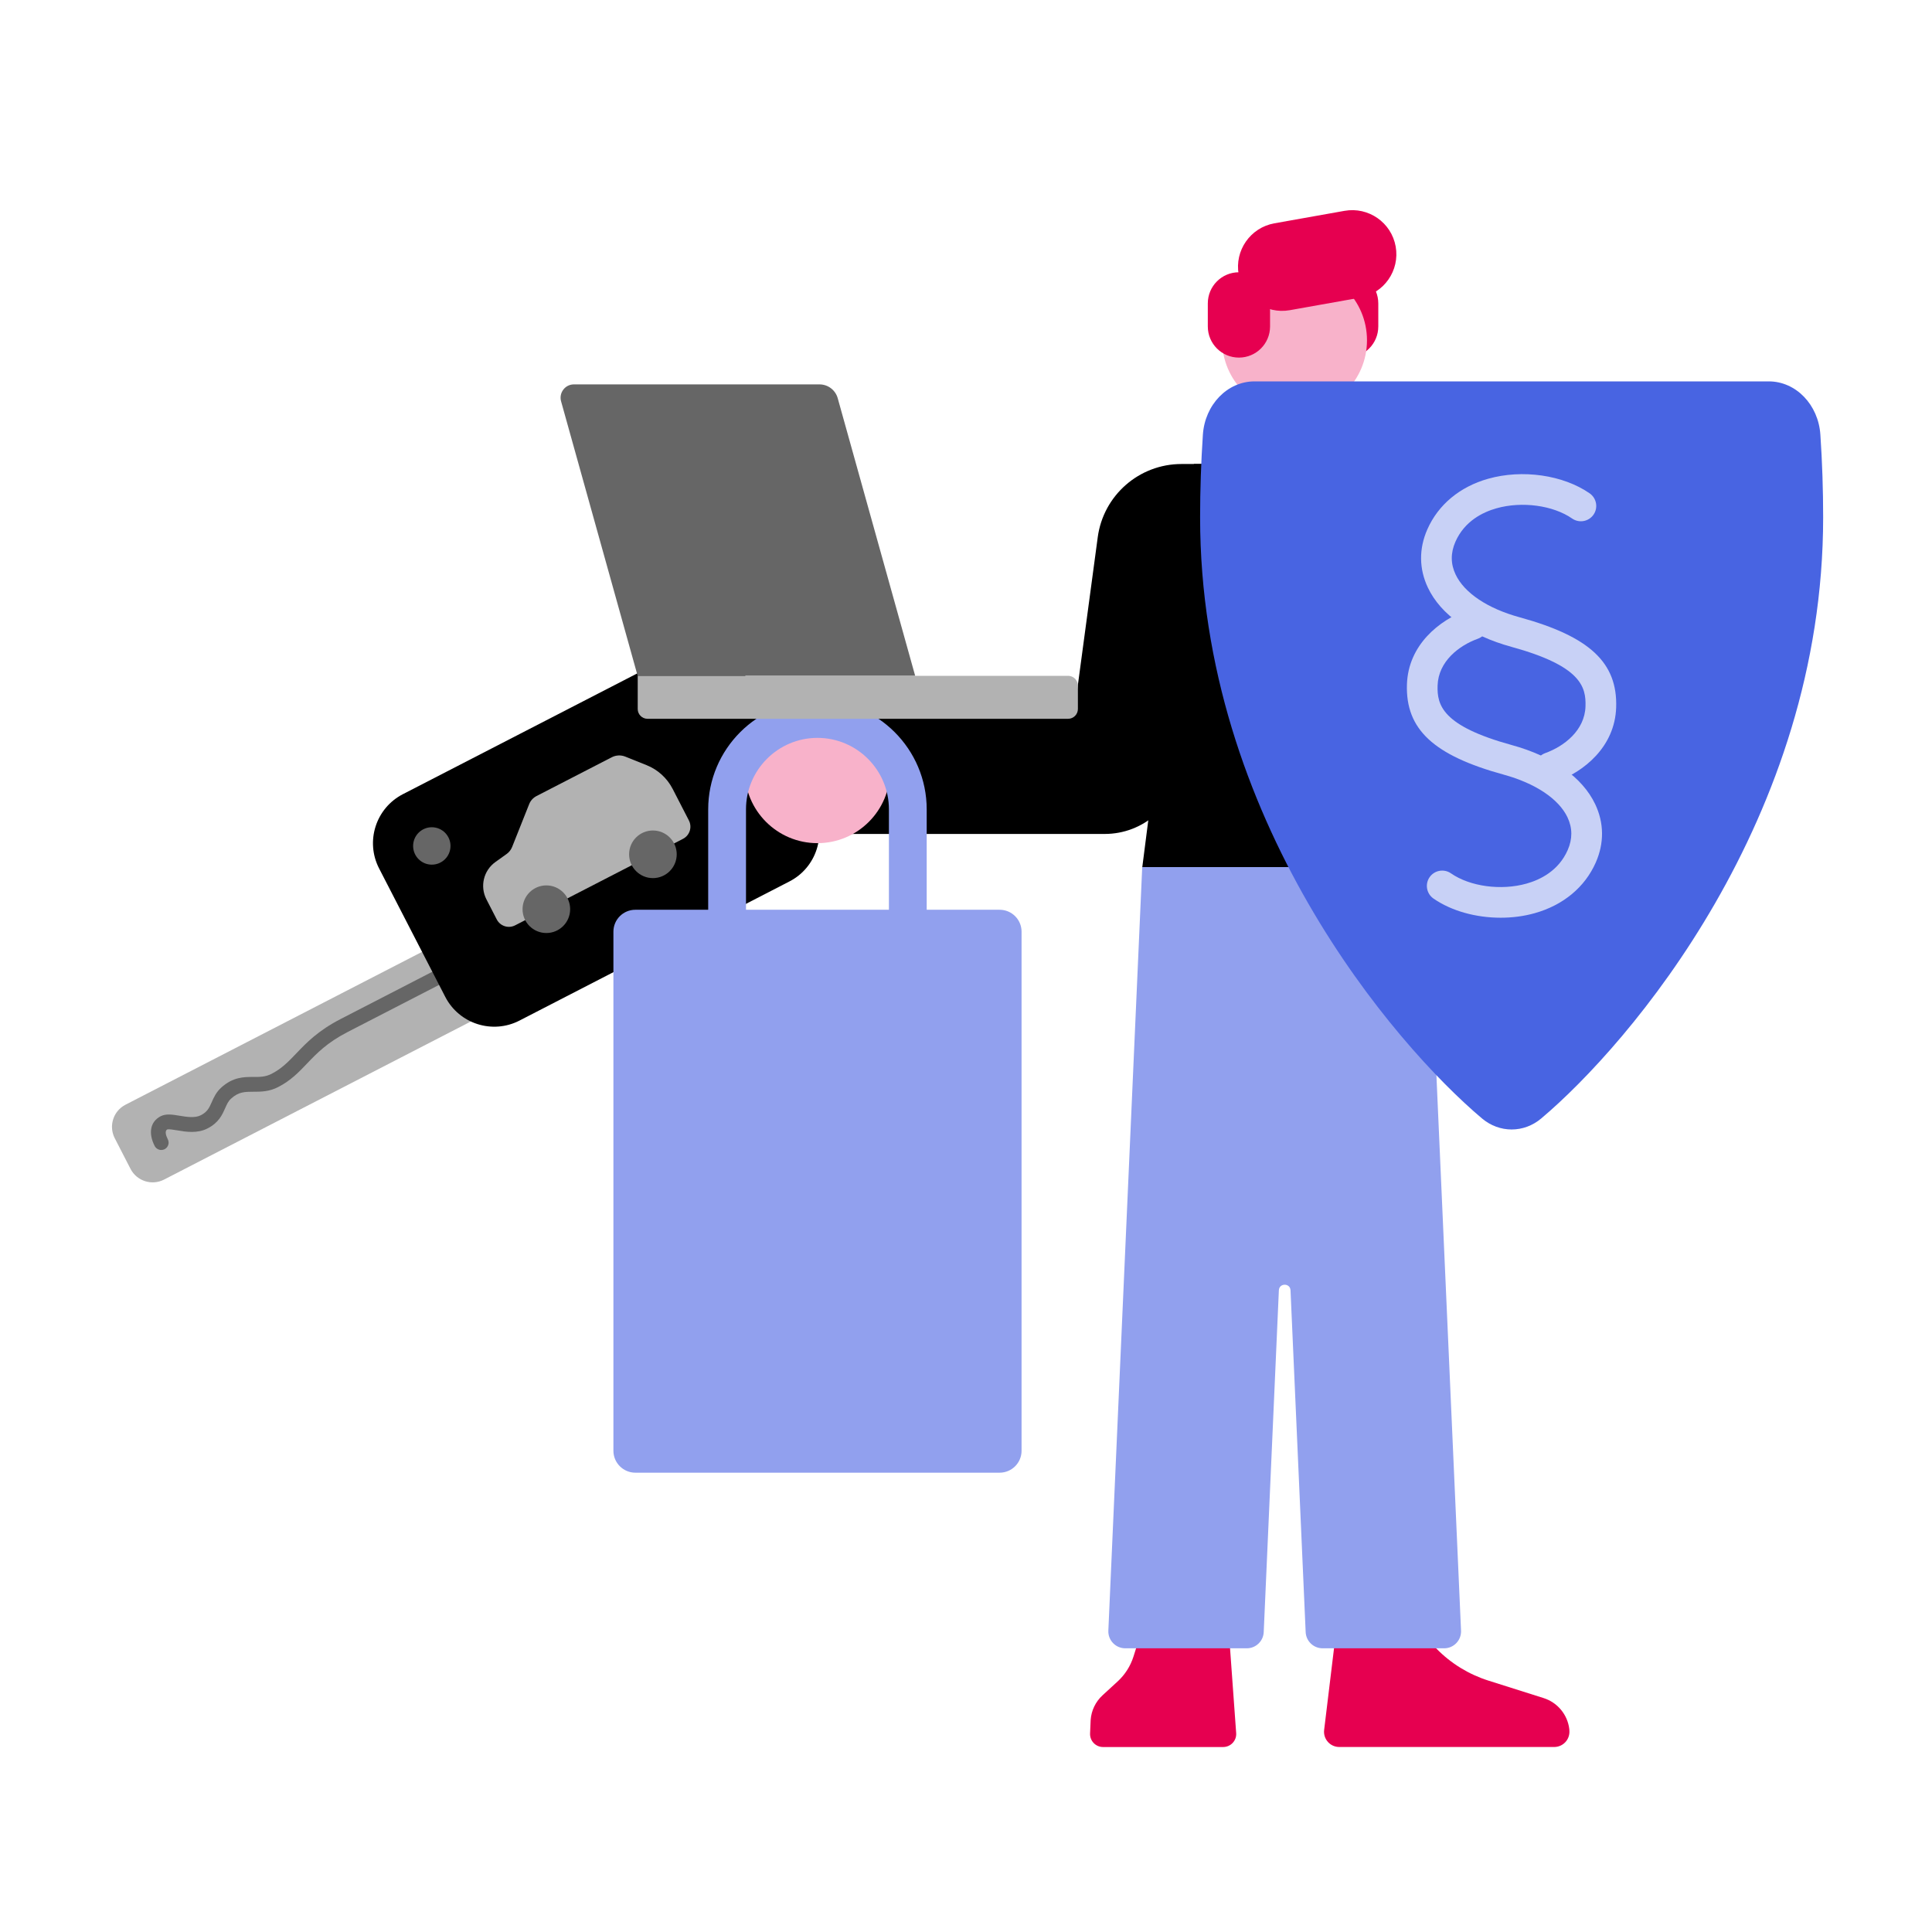 <svg xmlns="http://www.w3.org/2000/svg" width="100" height="100" viewBox="0 0 100 100" fill="none">
  <path d="M68.117 16.898V15.703C68.117 14.813 68.838 14.092 69.728 14.092C70.619 14.092 71.34 14.813 71.34 15.703V16.898C71.34 17.789 70.619 18.509 69.728 18.509C68.838 18.509 68.117 17.789 68.117 16.898Z" fill="#E60050"/>
  <path d="M68.537 89.543L69.137 84.587H73.619L74.352 85.335C75.098 86.098 76.019 86.664 77.037 86.987L79.897 87.892C80.618 88.121 81.139 88.75 81.227 89.501L81.232 89.598C81.255 90.048 80.895 90.424 80.447 90.424H69.319C68.847 90.424 68.481 90.011 68.537 89.543Z" fill="#E60050"/>
  <path d="M63.984 89.705L63.614 84.587H59.035L58.669 85.742C58.513 86.237 58.229 86.682 57.847 87.032L57.068 87.748C56.706 88.081 56.485 88.54 56.452 89.031L56.422 89.724C56.406 90.106 56.711 90.426 57.093 90.426H63.313C63.703 90.424 64.013 90.093 63.984 89.705Z" fill="#E60050"/>
  <path d="M75.623 84.4L73.871 44.879H67.166H65.826H59.121L57.368 84.4C57.346 84.9 57.745 85.316 58.245 85.316H64.533C65.002 85.316 65.389 84.947 65.41 84.477L66.194 66.785C66.212 66.401 66.779 66.401 66.797 66.785L67.581 84.477C67.602 84.947 67.989 85.316 68.458 85.316H74.746C75.246 85.318 75.645 84.9 75.623 84.4Z" fill="#91A0EE"/>
  <path d="M25.245 52.422L8.492 61.055C7.86 61.381 7.082 61.133 6.756 60.501L5.94 58.915C5.614 58.283 5.863 57.505 6.495 57.18L23.248 48.546C23.881 48.22 24.658 48.468 24.984 49.1L25.8 50.686C26.127 51.318 25.877 52.096 25.245 52.422Z" fill="#B2B2B2"/>
  <path d="M8.346 59.523C8.206 59.523 8.072 59.445 8.004 59.313C7.664 58.64 7.783 58.052 8.315 57.777C8.593 57.634 8.933 57.69 9.293 57.75C9.665 57.811 10.089 57.882 10.399 57.723C10.736 57.548 10.83 57.339 10.959 57.047C11.064 56.81 11.183 56.54 11.444 56.3C12.056 55.742 12.62 55.742 13.12 55.742C13.456 55.745 13.743 55.742 14.054 55.582C14.588 55.308 14.931 54.947 15.33 54.531C15.859 53.976 16.459 53.348 17.639 52.74L22.378 50.298C22.565 50.202 22.796 50.276 22.893 50.463C22.989 50.65 22.915 50.881 22.728 50.977L17.989 53.419C16.923 53.969 16.394 54.523 15.883 55.058C15.456 55.506 15.052 55.927 14.404 56.263C13.927 56.51 13.496 56.508 13.118 56.508C12.675 56.51 12.351 56.506 11.959 56.866C11.815 56.997 11.744 57.156 11.655 57.358C11.507 57.692 11.325 58.108 10.748 58.405C10.212 58.681 9.633 58.584 9.167 58.506C8.994 58.477 8.735 58.434 8.66 58.46C8.501 58.542 8.607 58.815 8.686 58.971C8.781 59.16 8.706 59.389 8.517 59.484C8.462 59.51 8.404 59.523 8.346 59.523Z" fill="#666666"/>
  <path d="M40.862 45.623L26.888 52.825C25.488 53.546 23.768 52.996 23.046 51.596L19.622 44.95C18.901 43.55 19.451 41.831 20.851 41.108L34.825 33.907C36.225 33.186 37.944 33.736 38.667 35.136L42.091 41.781C42.812 43.183 42.262 44.902 40.862 45.623Z" fill="black"/>
  <path d="M22.351 44.754C22.885 44.754 23.318 44.321 23.318 43.786C23.318 43.252 22.885 42.818 22.351 42.818C21.816 42.818 21.383 43.252 21.383 43.786C21.383 44.321 21.816 44.754 22.351 44.754Z" fill="#666666"/>
  <path d="M33.465 39.603L32.362 39.161C32.138 39.071 31.884 39.084 31.668 39.194L27.772 41.202C27.596 41.292 27.46 41.442 27.388 41.626L26.506 43.842C26.447 43.987 26.351 44.111 26.223 44.202L25.646 44.615C25.03 45.053 24.831 45.877 25.177 46.55L25.712 47.59C25.891 47.937 26.317 48.074 26.664 47.895L35.352 43.418C35.699 43.239 35.836 42.813 35.657 42.466L34.817 40.834C34.528 40.273 34.049 39.837 33.465 39.603Z" fill="#B2B2B2"/>
  <path d="M28.279 48.293C28.96 48.293 29.511 47.741 29.511 47.06C29.511 46.38 28.96 45.828 28.279 45.828C27.599 45.828 27.047 46.38 27.047 47.06C27.047 47.741 27.599 48.293 28.279 48.293Z" fill="#666666"/>
  <path d="M33.795 45.451C34.475 45.451 35.027 44.899 35.027 44.219C35.027 43.538 34.475 42.986 33.795 42.986C33.114 42.986 32.562 43.538 32.562 44.219C32.562 44.899 33.114 45.451 33.795 45.451Z" fill="#666666"/>
  <path d="M75.667 24.017H61.796L59.125 44.881H73.875L75.667 24.017Z" fill="black"/>
  <path d="M72.348 43.165H78.24L75.665 24.017H69.773L72.348 43.165Z" fill="#91A0EE"/>
  <path d="M56.819 27.805L55.624 36.696H44.369L43.5 43.165H57.182C59.168 43.165 60.845 41.697 61.11 39.73L63.221 24.017H61.152C58.963 24.017 57.111 25.636 56.819 27.805Z" fill="black"/>
  <path d="M42.31 43.642C44.388 43.642 46.073 41.957 46.073 39.879C46.073 37.801 44.388 36.116 42.31 36.116C40.232 36.116 38.547 37.801 38.547 39.879C38.547 41.957 40.232 43.642 42.31 43.642Z" fill="#F8B2CA"/>
  <path d="M67.006 21.361C69.076 21.361 70.755 19.683 70.755 17.613C70.755 15.543 69.076 13.864 67.006 13.864C64.936 13.864 63.258 15.543 63.258 17.613C63.258 19.683 64.936 21.361 67.006 21.361Z" fill="#F8B2CA"/>
  <path d="M70.393 15.408L66.762 16.055C65.52 16.276 64.335 15.448 64.114 14.208C63.893 12.966 64.72 11.78 65.961 11.559L69.591 10.913C70.833 10.692 72.019 11.519 72.24 12.759C72.462 14.001 71.635 15.187 70.393 15.408Z" fill="#E60050"/>
  <path d="M62.516 16.898V15.703C62.516 14.813 63.237 14.092 64.127 14.092C65.017 14.092 65.738 14.813 65.738 15.703V16.898C65.738 17.789 65.017 18.509 64.127 18.509C63.238 18.509 62.516 17.789 62.516 16.898Z" fill="#E60050"/>
  <path d="M91.549 19.74H64.936C63.527 19.74 62.366 20.947 62.261 22.498C62.166 23.922 62.117 25.352 62.117 26.781C62.117 42.398 72.177 54.068 76.706 57.889C77.612 58.653 78.872 58.653 79.777 57.889C84.306 54.068 94.366 42.397 94.366 26.781C94.366 25.352 94.319 23.922 94.222 22.498C94.12 20.947 92.957 19.74 91.549 19.74Z" fill="#4864E2"/>
  <path d="M77.675 47.501C76.399 47.501 75.126 47.154 74.196 46.508C73.836 46.258 73.746 45.763 73.996 45.403C74.246 45.043 74.741 44.955 75.1 45.203C76.086 45.888 77.696 46.106 79.013 45.735C79.725 45.535 80.671 45.072 81.142 44.003C81.397 43.425 81.394 42.855 81.133 42.304C80.68 41.351 79.475 40.546 77.83 40.095C74.197 39.098 72.747 37.745 72.823 35.425C72.889 33.39 74.484 32.098 75.954 31.567C76.367 31.417 76.822 31.632 76.97 32.045C77.118 32.458 76.905 32.913 76.493 33.061C75.512 33.416 74.451 34.235 74.41 35.479C74.376 36.498 74.646 37.575 78.249 38.564C80.371 39.146 81.905 40.232 82.567 41.624C83.028 42.595 83.039 43.64 82.596 44.645C82.033 45.921 80.913 46.85 79.444 47.264C78.878 47.425 78.276 47.501 77.675 47.501Z" fill="#C8D1F6"/>
  <path d="M80.252 40.521C79.928 40.521 79.622 40.319 79.505 39.997C79.357 39.584 79.57 39.129 79.983 38.98C80.963 38.626 82.025 37.806 82.065 36.564C82.099 35.545 81.83 34.468 78.226 33.479C76.104 32.897 74.57 31.811 73.909 30.419C73.447 29.448 73.436 28.403 73.88 27.398C74.443 26.122 75.562 25.192 77.031 24.779C78.801 24.28 80.91 24.585 82.28 25.535C82.639 25.785 82.73 26.28 82.48 26.64C82.23 27 81.734 27.088 81.375 26.84C80.389 26.156 78.78 25.937 77.462 26.308C76.751 26.508 75.804 26.971 75.333 28.04C75.078 28.618 75.081 29.189 75.343 29.738C75.796 30.692 77.001 31.497 78.647 31.948C82.28 32.945 83.73 34.298 83.652 36.618C83.586 38.653 81.991 39.945 80.522 40.476C80.433 40.506 80.341 40.521 80.252 40.521Z" fill="#C8D1F6"/>
  <path d="M42.311 57.586C39.193 57.586 36.656 55.049 36.656 51.931V41.892C36.656 38.774 39.193 36.237 42.311 36.237C45.429 36.237 47.966 38.774 47.966 41.892V51.931C47.966 55.049 45.429 57.586 42.311 57.586ZM42.311 38.192C40.271 38.192 38.613 39.852 38.613 41.891V51.929C38.613 53.97 40.272 55.629 42.311 55.629C44.35 55.629 46.01 53.97 46.01 51.929V41.891C46.011 39.852 44.351 38.192 42.311 38.192Z" fill="#91A0EE"/>
  <path d="M32.886 76.226H51.74C52.368 76.226 52.876 75.718 52.876 75.091V48.224C52.876 47.597 52.368 47.089 51.74 47.089H32.886C32.258 47.089 31.75 47.597 31.75 48.224V75.091C31.75 75.718 32.26 76.226 32.886 76.226Z" fill="#91A0EE"/>
  <path d="M47.369 34.98H33.004L29.041 20.771C28.919 20.332 29.249 19.896 29.704 19.896H42.417C42.858 19.896 43.243 20.19 43.361 20.613L47.369 34.98Z" fill="#666666"/>
  <path d="M55.284 37.205H33.516C33.235 37.205 33.008 36.977 33.008 36.697V34.98H55.284C55.564 34.98 55.792 35.208 55.792 35.489V36.695C55.792 36.977 55.564 37.205 55.284 37.205Z" fill="#B2B2B2"/>
</svg>